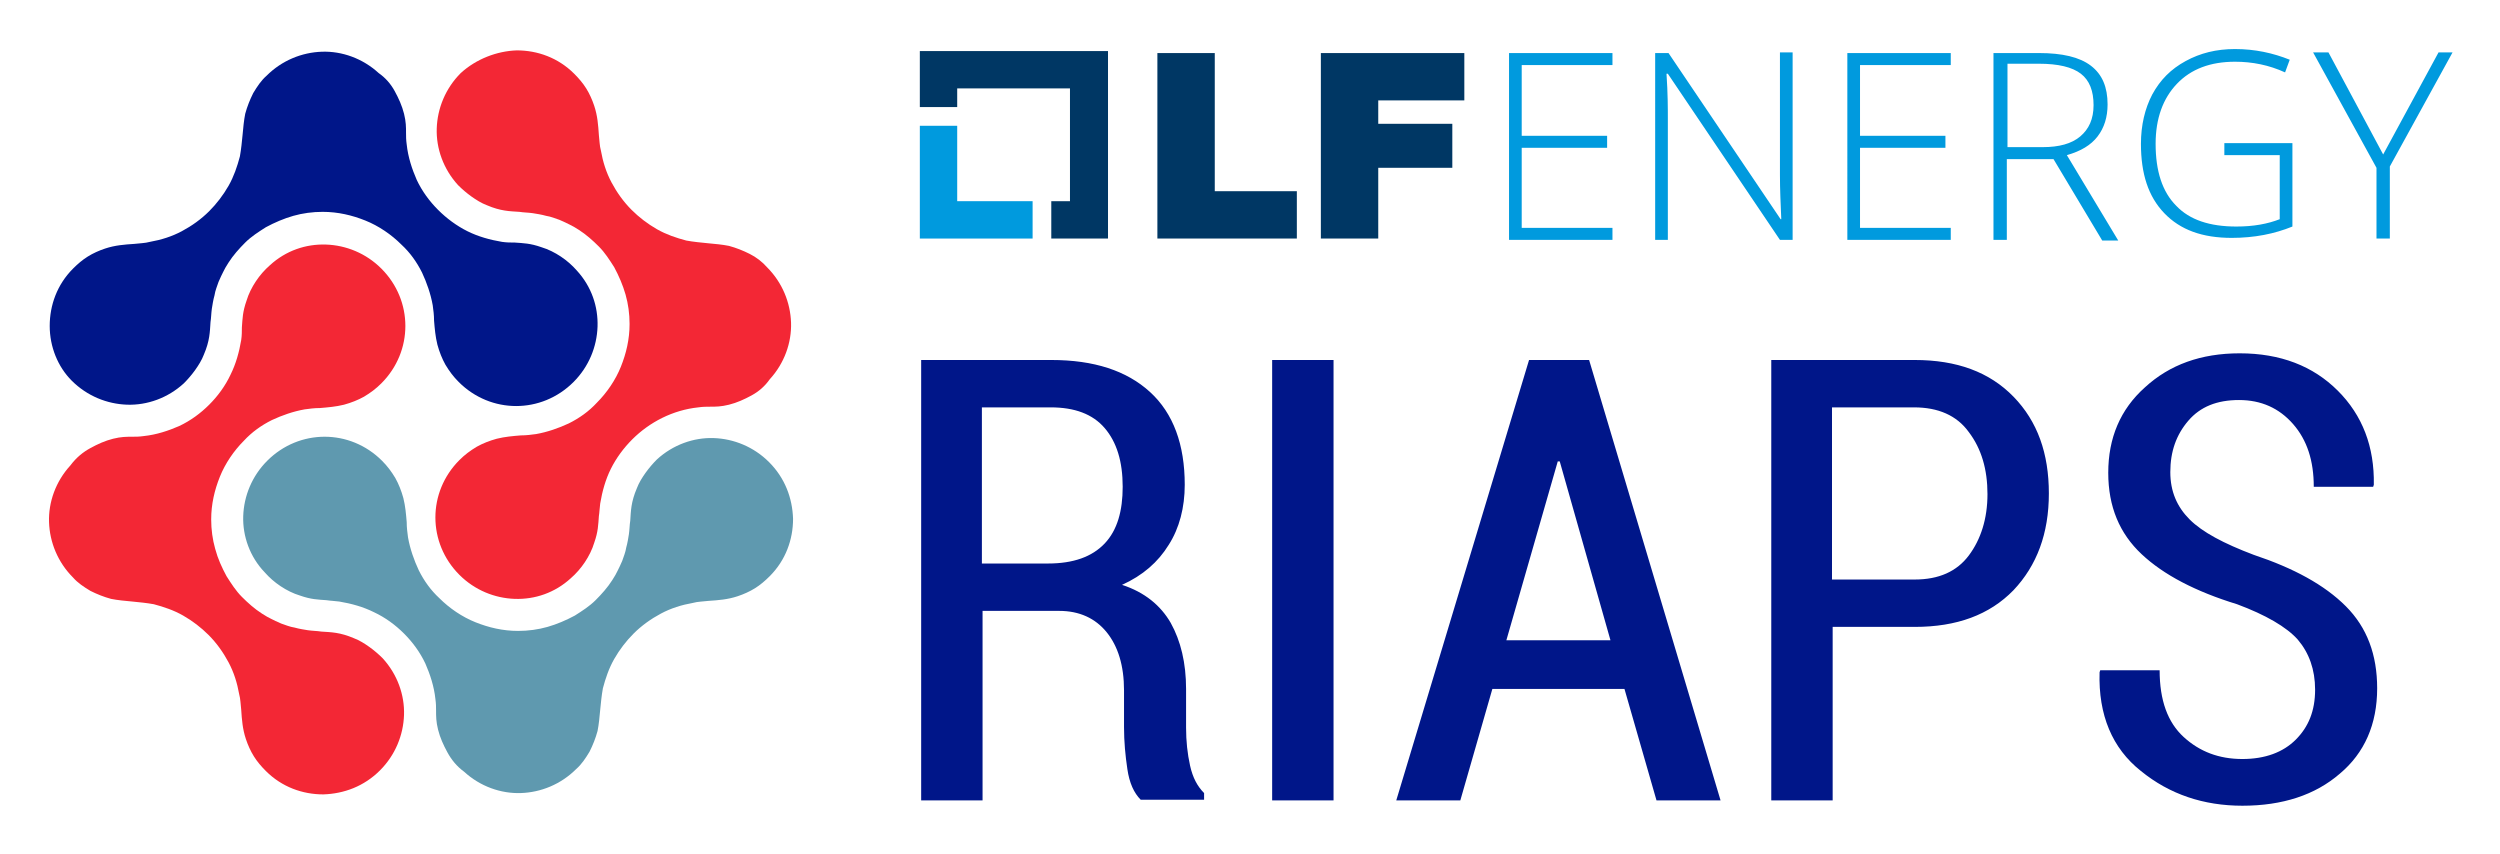<svg xmlns="http://www.w3.org/2000/svg" role="img" viewBox="-7.45 -7.45 374.66 127.91"><title>RIAPS logo</title><style>svg {enable-background:new 0 0 360.4 114}</style><style>.st0{fill:#009ade}.st1{fill:#003764}.st2{fill:#001689}</style><path d="M136 22.7V11.4h-5.6v16.9h16.9v-5.6z" class="st0"/><path d="M158.6.2h-28.2v8.4h5.6V5.8h16.9v16.9h-2.8v5.6h8.5z" class="st1"/><path d="M166 .5h8.6v20.7h12.3v7.1H166V.5zm24.5 0H212v7.1h-12.9v3.5h11.1v6.6h-11.1v10.6h-8.6V.5z" class="st1"/><path d="M234.2 28.5h-15.5V.5h15.5v1.8h-13.6v10.6h12.8v1.8h-12.8v12h13.6v1.8zm27.1 0h-2L242.5 3.6h-.2c.2 3 .2 5.2.2 6.7v18.2h-1.9V.5h2l16.8 24.9h.1c-.1-2.3-.2-4.5-.2-6.6V.4h1.9v28.1h.1zm23.6 0h-15.5V.5h15.5v1.8h-13.6v10.6h12.8v1.8h-12.8v12h13.6v1.8zm8.4-12.2v12.2h-2V.5h6.8c3.5 0 6.1.6 7.8 1.9 1.7 1.3 2.5 3.2 2.5 5.8 0 1.9-.5 3.5-1.5 4.8s-2.5 2.2-4.6 2.8l7.7 12.8h-2.4l-7.3-12.2h-7v-.1zm0-1.7h5.4c2.4 0 4.3-.5 5.6-1.6 1.3-1.1 2-2.6 2-4.7s-.6-3.7-1.9-4.7-3.4-1.5-6.3-1.5h-4.7v12.5h-.1zm32.6-.6h10.2v12.5c-2.7 1.1-5.7 1.7-9.1 1.7-4.4 0-7.7-1.2-10.1-3.7s-3.5-5.9-3.5-10.4c0-2.8.6-5.3 1.7-7.4 1.2-2.2 2.8-3.8 5-5s4.6-1.8 7.4-1.8c3 0 5.7.6 8.2 1.6l-.7 1.9c-2.4-1.1-4.9-1.6-7.5-1.6-3.7 0-6.6 1.1-8.7 3.3s-3.2 5.2-3.2 9c0 4.1 1 7.2 3.1 9.3 2 2.1 5 3.1 9 3.1 2.6 0 4.7-.4 6.5-1.1v-9.6h-8.3V14zm23.8 1.7L358 .4h2.1l-9.4 17.1v10.8h-2V17.7L339.2.4h2.3l8.2 15.3z" class="st0"/><g><path d="M139.8 84.1v28.4h-9.2v-66h19.5c6.4 0 11.3 1.6 14.8 4.8s5.2 7.9 5.2 13.9c0 3.4-.8 6.5-2.4 9-1.6 2.6-3.9 4.6-7 6 3.4 1.1 5.8 3.1 7.3 5.7 1.5 2.7 2.3 6 2.3 9.9v5.8c0 2 .2 3.9.6 5.7.4 1.8 1.1 3.1 2.1 4.1v1h-9.5c-1-1-1.7-2.5-2-4.6-.3-2-.5-4.1-.5-6.3V96c0-3.7-.9-6.6-2.6-8.7-1.7-2.1-4.1-3.2-7.1-3.2h-11.5zm0-7.1h9.8c3.8 0 6.6-1 8.5-3s2.7-4.9 2.7-8.5c0-3.8-.9-6.7-2.7-8.8s-4.5-3.1-8.1-3.1h-10.3V77h.1zm52.6 35.5h-9.2v-66h9.2v66zM236 95.8h-19.8l-4.8 16.7h-9.6l19.9-66h9l19.7 66h-9.6L236 95.8zm-17.7-7.3h15.6l-7.6-26.8h-.3l-7.7 26.8zm48.9-2v26H258v-66h21.5c6.3 0 11.2 1.8 14.8 5.5 3.6 3.7 5.3 8.5 5.3 14.5s-1.8 10.8-5.3 14.5c-3.6 3.7-8.5 5.5-14.8 5.5h-12.3zm0-7.1h12.3c3.6 0 6.3-1.2 8.1-3.6 1.8-2.4 2.8-5.5 2.8-9.2 0-3.7-.9-6.8-2.8-9.3-1.8-2.5-4.6-3.7-8.2-3.7h-12.3v25.8h.1zm72.3 16.5c0-3-.9-5.5-2.6-7.5-1.7-1.9-4.8-3.7-9.1-5.3-6.2-1.9-11-4.4-14.3-7.5s-5-7.1-5-12.2c0-5.2 1.8-9.5 5.5-12.8 3.7-3.4 8.4-5.1 14.2-5.1 6.1 0 11 1.9 14.7 5.6s5.5 8.4 5.4 14.1l-.1.3h-8.9c0-3.9-1-7-3.1-9.4s-4.8-3.6-8.1-3.6-5.8 1-7.6 3.1c-1.8 2.1-2.7 4.6-2.7 7.7 0 2.9 1 5.2 2.9 7.1s5.1 3.6 9.6 5.3c6 2 10.6 4.5 13.8 7.7 3.2 3.2 4.7 7.3 4.7 12.3 0 5.4-1.9 9.7-5.6 12.8-3.7 3.2-8.6 4.8-14.6 4.8-5.8 0-10.9-1.7-15.2-5.2-4.3-3.4-6.4-8.4-6.2-14.8l.1-.3h8.9c0 4.5 1.2 7.8 3.6 10s5.3 3.3 8.8 3.3c3.4 0 6.1-1 8-2.9s2.9-4.3 2.9-7.5z" class="st2"/></g><g><path fill="#5f99af" d="M59.6 105.3c-.6-1.1-1.1-2.2-1.4-3.4-.3-1.2-.3-2-.3-2.9 0-.5 0-1-.1-1.7-.2-1.9-.8-3.7-1.5-5.3-.8-1.7-1.9-3.2-3.2-4.5-1.3-1.3-2.8-2.4-4.5-3.2-1.6-.8-3.4-1.3-5.2-1.6-.7-.1-1.3-.1-1.9-.2-1.3-.1-2.3-.1-4-.7-1-.3-2-.8-2.9-1.4s-1.7-1.3-2.4-2.1C30 76 28.9 72.9 29 69.9s1.3-6 3.6-8.3c2.4-2.4 5.5-3.6 8.6-3.6s6.2 1.2 8.6 3.6c.8.8 1.4 1.6 2 2.6.5.9.9 1.9 1.2 3 .3 1.2.4 2.4.5 3.6 0 .8.1 1.6.2 2.3.3 1.7.9 3.4 1.6 4.9.8 1.6 1.8 3 3.1 4.2 1.5 1.5 3.4 2.8 5.4 3.6 2 .8 4.1 1.3 6.4 1.3 1.5 0 3-.2 4.4-.6 1.4-.4 2.8-1 4.1-1.7 1.1-.7 2.2-1.4 3.1-2.3s1.8-1.9 2.5-3c.4-.6.6-1 .8-1.4.2-.4.4-.8.7-1.5.2-.6.5-1.3.6-2 .2-.7.3-1.4.4-2 .1-.7.1-1.4.2-2 .1-1.5.1-2.8 1-4.9.3-.8.8-1.6 1.3-2.3s1.1-1.4 1.7-2c2.4-2.2 5.5-3.3 8.5-3.2s6 1.3 8.3 3.6c2.4 2.4 3.5 5.4 3.6 8.5 0 3.1-1.1 6.2-3.5 8.6-.7.7-1.4 1.3-2.2 1.8-.8.5-1.7.9-2.6 1.2-1.5.5-2.9.6-4.4.7-.8.1-1.6.1-2.3.3-1.7.3-3.3.8-4.8 1.6s-2.9 1.8-4.1 3c-1.1 1.1-2.1 2.4-2.9 3.8s-1.3 2.9-1.7 4.4c-.2 1.1-.3 2.2-.4 3.2-.1 1.1-.2 2.2-.4 3.2-.3 1.1-.7 2.1-1.2 3.1-.6 1-1.2 1.9-2 2.6-2.3 2.3-5.3 3.5-8.3 3.6s-6.1-1-8.5-3.2c-1.1-.8-1.9-1.8-2.5-2.9z"/><path fill="#f32735" d="M6.1 59.7c1.1-.6 2.2-1.1 3.4-1.4 1.2-.3 2-.3 2.9-.3.5 0 1 0 1.7-.1 1.9-.2 3.7-.8 5.3-1.5 1.7-.8 3.2-1.9 4.5-3.2s2.4-2.8 3.2-4.5c.8-1.6 1.3-3.4 1.6-5.2.1-.7.1-1.3.1-1.9.1-1.3.1-2.3.7-4 .3-1 .8-2 1.4-2.9s1.3-1.7 2.1-2.4c2.4-2.2 5.4-3.2 8.4-3.1s6 1.3 8.3 3.6c2.4 2.4 3.6 5.5 3.6 8.6s-1.2 6.2-3.6 8.6c-.8.8-1.6 1.4-2.6 2-.9.5-1.9.9-3 1.2-1.2.3-2.4.4-3.6.5-.8 0-1.6.1-2.3.2-1.7.3-3.4.9-4.9 1.6-1.6.8-3 1.8-4.2 3.1-1.5 1.5-2.8 3.4-3.6 5.4-.8 2-1.3 4.1-1.3 6.4 0 1.5.2 3 .6 4.4.4 1.5 1 2.8 1.7 4.1.7 1.1 1.4 2.2 2.3 3.1s1.9 1.8 3 2.5c.6.4 1 .6 1.4.8.4.2.8.4 1.5.7.6.2 1.3.5 2 .6.7.2 1.4.3 2 .4.7.1 1.4.1 2 .2 1.5.1 2.8.1 4.9 1 .8.3 1.6.8 2.3 1.3s1.4 1.1 2 1.7c2.2 2.4 3.3 5.5 3.2 8.5s-1.3 6-3.6 8.3c-2.4 2.4-5.4 3.5-8.5 3.6-3.1 0-6.2-1.1-8.6-3.5-.7-.7-1.3-1.4-1.8-2.2-.5-.8-.9-1.7-1.2-2.6-.5-1.5-.6-2.9-.7-4.4-.1-.8-.1-1.6-.3-2.3-.3-1.7-.8-3.3-1.6-4.8s-1.8-2.9-3-4.1c-1.1-1.1-2.4-2.1-3.8-2.9s-2.9-1.3-4.4-1.7c-1.1-.2-2.2-.3-3.2-.4-1.1-.1-2.2-.2-3.2-.4-1.1-.3-2.1-.7-3.1-1.2-1-.6-1.9-1.2-2.6-2-2.3-2.3-3.5-5.3-3.6-8.3s1-6.1 3.2-8.5c.9-1.2 1.9-2 3-2.6zm99.1-7.9c-1.1.6-2.2 1.1-3.4 1.4-1.2.3-2 .3-2.9.3-.5 0-1 0-1.7.1-3.8.4-7.3 2.2-9.9 4.8-1.3 1.3-2.4 2.8-3.2 4.4-.8 1.6-1.3 3.4-1.6 5.2-.1.7-.1 1.3-.2 1.9-.1 1.3-.1 2.3-.7 4-.3 1-.8 2-1.4 2.9-.6.9-1.3 1.7-2.1 2.4-2.4 2.2-5.4 3.2-8.4 3.1s-6-1.3-8.3-3.6c-2.4-2.4-3.6-5.5-3.6-8.6s1.2-6.2 3.6-8.6c.8-.8 1.6-1.4 2.6-2 .9-.5 1.9-.9 3-1.2 1.2-.3 2.4-.4 3.6-.5.8 0 1.6-.1 2.3-.2 1.7-.3 3.4-.9 4.9-1.6 1.6-.8 3-1.8 4.2-3.1 1.5-1.5 2.8-3.4 3.6-5.4.8-2 1.3-4.1 1.3-6.4 0-1.5-.2-3-.6-4.4s-1-2.8-1.7-4.1c-.7-1.1-1.4-2.2-2.3-3.1s-1.9-1.8-3-2.5c-.6-.4-1-.6-1.4-.8-.4-.2-.8-.4-1.5-.7-.6-.2-1.3-.5-2-.6-.7-.2-1.4-.3-2-.4-.7-.1-1.4-.1-2-.2-1.5-.1-2.8-.1-4.9-1-.8-.3-1.6-.8-2.3-1.3s-1.4-1.1-2-1.7c-2.2-2.4-3.3-5.5-3.2-8.5s1.3-6 3.6-8.3C63.9 1.4 67 .2 70 .1c3.1 0 6.2 1.1 8.6 3.5.7.7 1.3 1.4 1.8 2.2s.9 1.7 1.2 2.6c.5 1.5.6 2.9.7 4.4.1.8.1 1.6.3 2.3.3 1.7.8 3.3 1.6 4.8s1.8 2.9 3 4.1c1.1 1.1 2.4 2.1 3.8 2.9s2.9 1.3 4.4 1.7c1.1.2 2.2.3 3.2.4 1.1.1 2.2.2 3.2.4 1.1.3 2.1.7 3.1 1.2s1.9 1.2 2.6 2c2.3 2.3 3.5 5.3 3.6 8.3s-1 6.1-3.2 8.5c-.7 1-1.6 1.8-2.7 2.4z"/><path d="M51.7 6.2c.6 1.1 1.1 2.2 1.4 3.4.3 1.2.3 2 .3 2.9 0 .5 0 1 .1 1.7.2 1.9.8 3.7 1.5 5.3.8 1.7 1.9 3.2 3.2 4.5s2.8 2.4 4.4 3.2c1.6.8 3.4 1.3 5.2 1.6.7.1 1.3.1 1.9.1 1.3.1 2.3.1 4 .7 1 .3 2 .8 2.9 1.4.9.6 1.7 1.3 2.4 2.1 2.2 2.4 3.2 5.4 3.1 8.4-.1 3-1.3 6-3.6 8.3-2.4 2.4-5.5 3.6-8.6 3.6s-6.2-1.2-8.6-3.6c-.8-.8-1.4-1.6-2-2.6-.5-.9-.9-1.9-1.2-3-.3-1.2-.4-2.4-.5-3.6 0-.8-.1-1.6-.2-2.3-.3-1.7-.9-3.4-1.6-4.9-.8-1.6-1.8-3-3.1-4.2-1.5-1.5-3.4-2.8-5.4-3.6-2-.8-4.1-1.3-6.4-1.3-1.5 0-3 .2-4.4.6-1.4.4-2.8 1-4.1 1.7-1.1.7-2.2 1.4-3.1 2.3s-1.8 1.9-2.5 3c-.4.6-.6 1-.8 1.4-.2.4-.4.8-.7 1.5-.2.6-.5 1.3-.6 2-.2.7-.3 1.4-.4 2-.1.7-.1 1.4-.2 2-.1 1.5-.1 2.8-1 4.9-.3.8-.8 1.6-1.3 2.3s-1.1 1.4-1.7 2c-2.4 2.2-5.5 3.3-8.5 3.2s-6-1.3-8.3-3.6C1.2 47.5 0 44.5 0 41.4c0-3.1 1.1-6.2 3.5-8.6.7-.7 1.4-1.3 2.2-1.8s1.7-.9 2.6-1.2c1.5-.5 2.9-.6 4.4-.7.8-.1 1.6-.1 2.3-.3 1.7-.3 3.3-.8 4.8-1.6s2.9-1.8 4.1-3c1.1-1.1 2.1-2.4 2.9-3.8s1.3-2.9 1.7-4.4c.2-1.1.3-2.2.4-3.2.1-1.1.2-2.2.4-3.2.3-1.1.7-2.1 1.2-3.1.6-1 1.2-1.9 2-2.6C34.8 1.6 37.8.4 40.8.3s6.1 1 8.5 3.2c1 .7 1.8 1.6 2.4 2.7z" class="st2"/></g></svg>